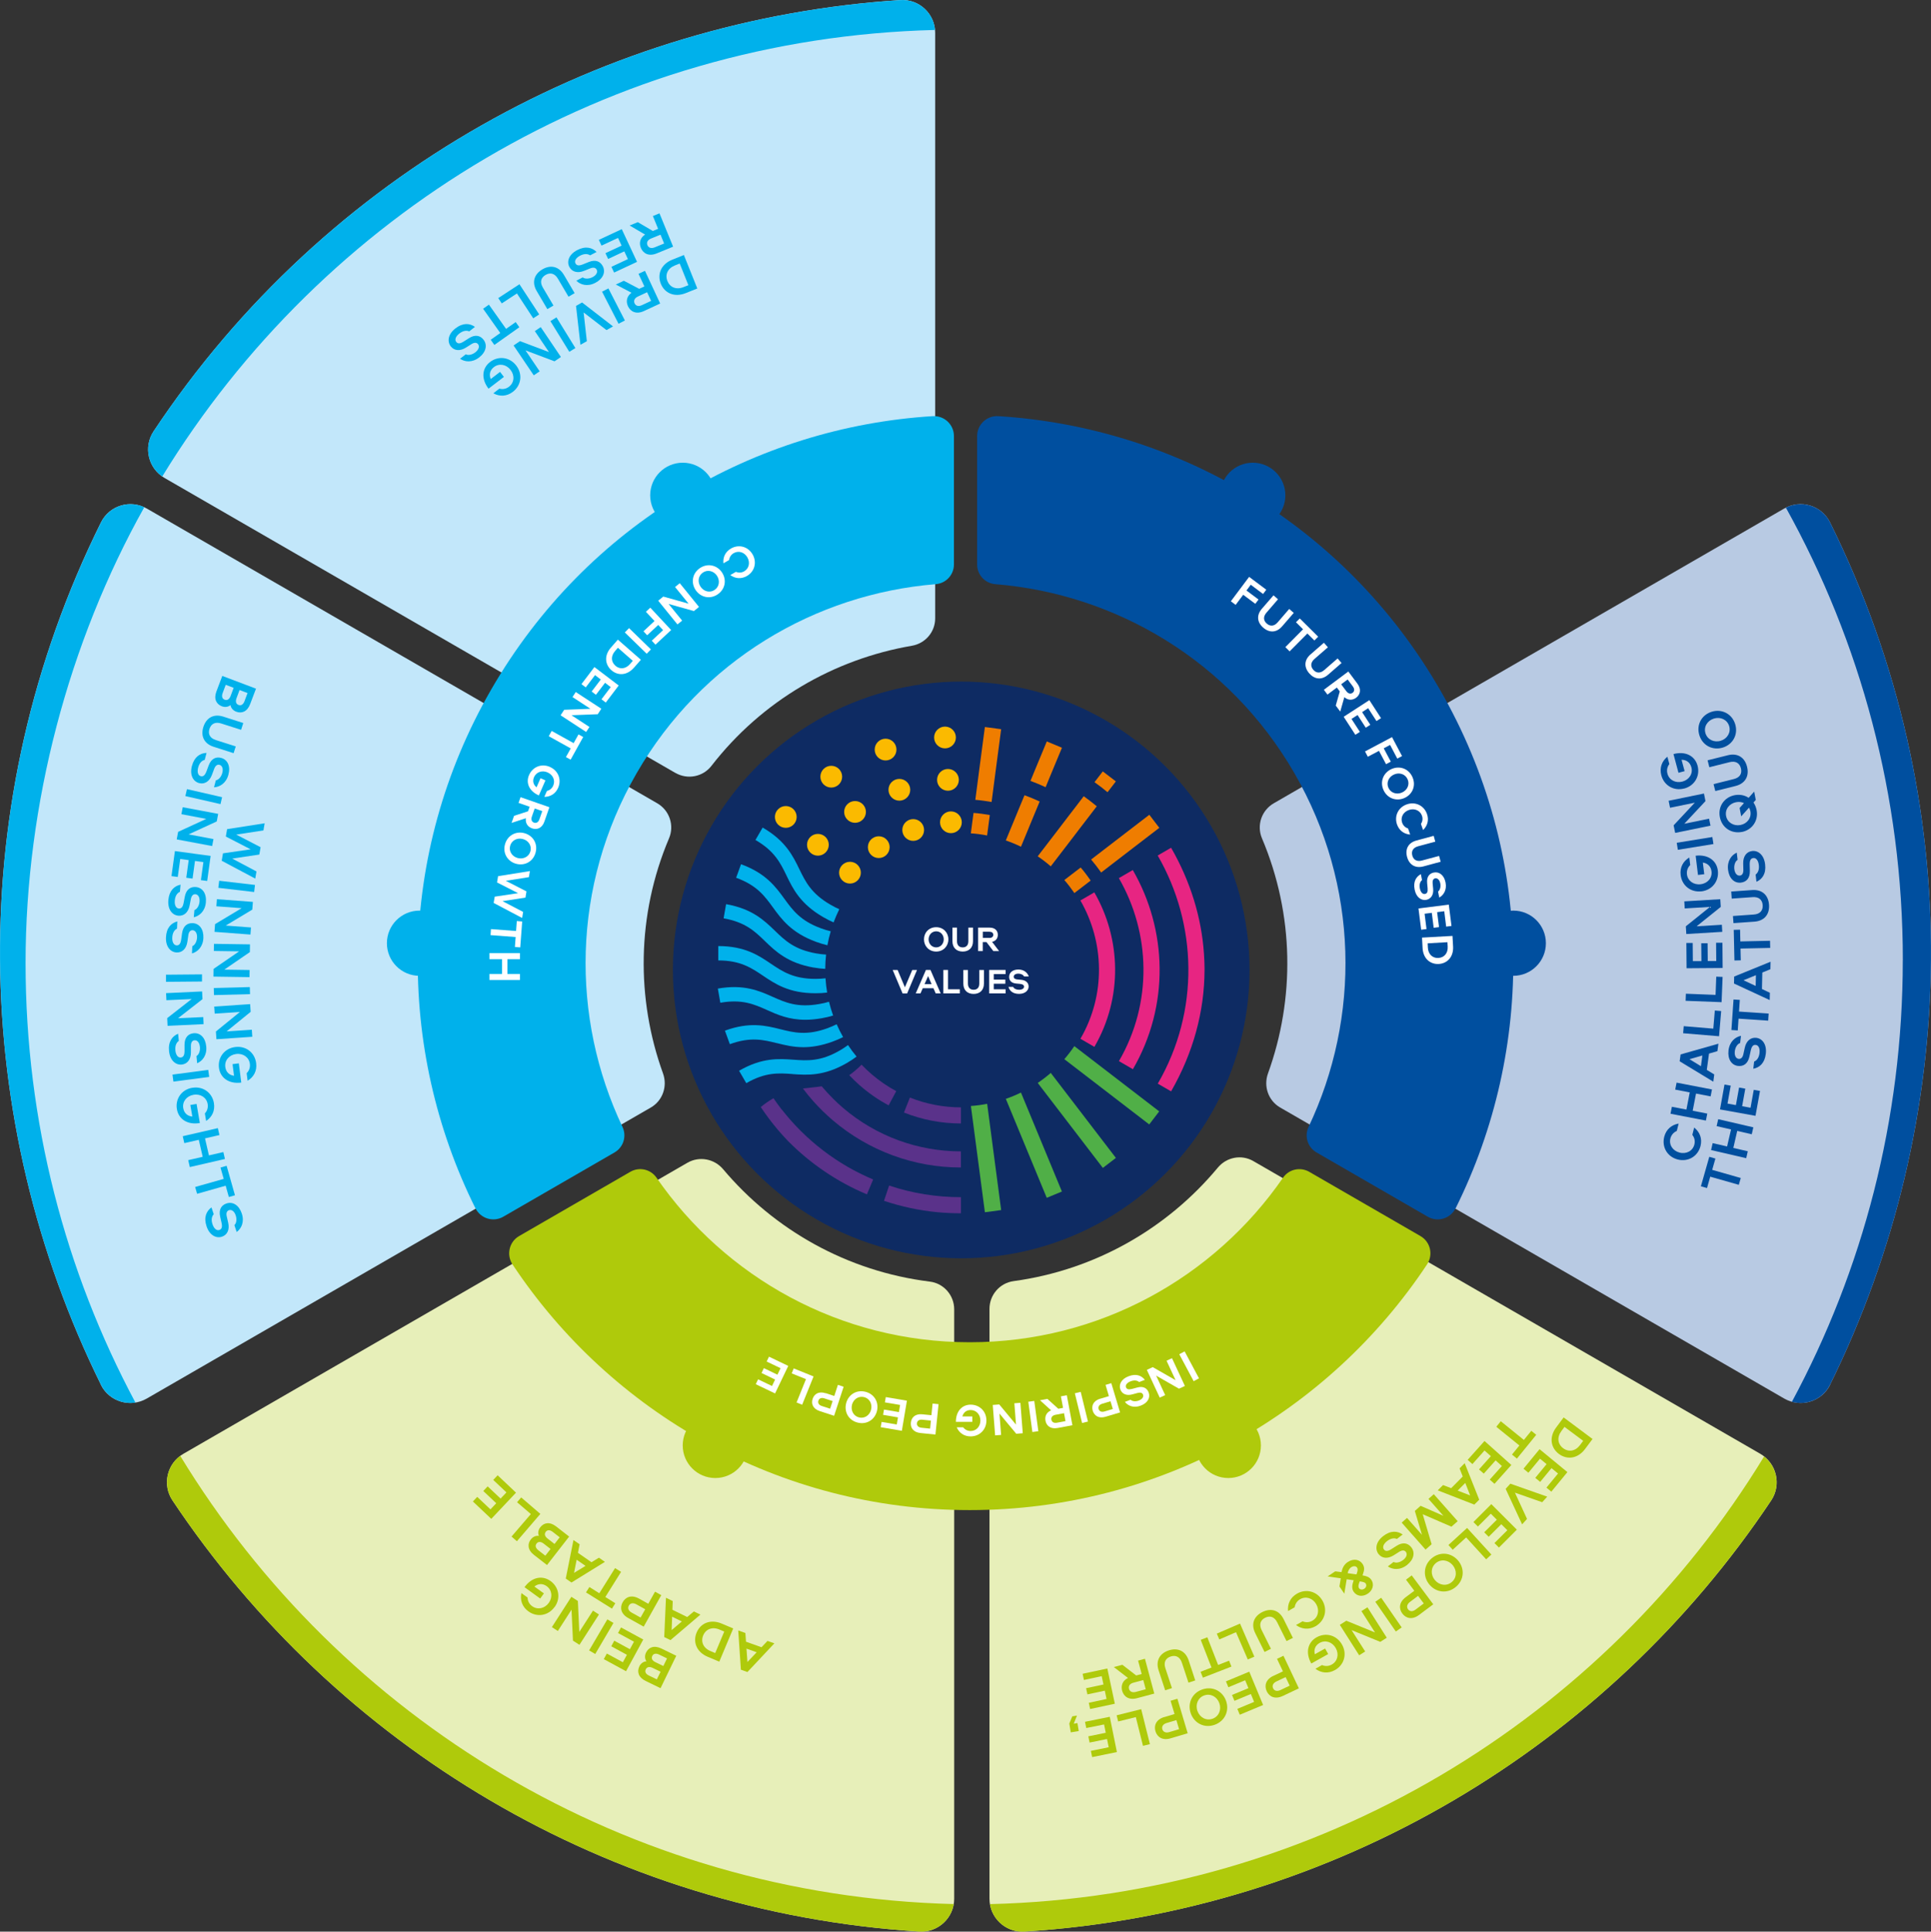 <?xml version="1.0" encoding="UTF-8"?>
<svg id="Layer_2" xmlns="http://www.w3.org/2000/svg" viewBox="0 0 365.54 365.62">
  <rect x="0" y="0" width="365.54" height="365.62" fill="#333333" stroke="none"/>
  <defs>
    <style>
      .cls-1 {
        fill: #fbba00;
      }

      .cls-2 {
        fill: #b8cae3;
      }

      .cls-3 {
        fill: #5a328a;
      }

      .cls-4 {
        fill: #e7efb9;
      }

      .cls-5 {
        fill: #ef7d00;
      }

      .cls-6 {
        fill: #c2e7fa;
      }

      .cls-7 {
        fill: #fff;
      }

      .cls-8 {
        fill: #00b1eb;
      }

      .cls-9 {
        fill: #00b1eb;
      }

      .cls-10 {
        fill: #e72582;
      }

      .cls-11 {
        fill: #afca0b;
      }

      .cls-12 {
        fill: #50af47;
      }

      .cls-13 {
        fill: #0e2b63;
      }

      .cls-14 {
        fill: #004f9f;
      }
    </style>
  </defs>
  <g id="Layer_1-2" data-name="Layer_1">
    <g>
      <g>
        <g>
          <path class="cls-4" d="M187.31,247.73v111.66c0,3.59,3.03,6.44,6.62,6.21,58.98-3.72,110.42-35.24,141.36-81.6,1.99-2.99,1.03-7.04-2.07-8.83l-95.98-55.41c-2.23-1.29-5.05-.74-6.7,1.24-9.53,11.47-23.17,19.38-38.67,21.49-2.62.36-4.56,2.61-4.56,5.25Z"/>
          <path class="cls-4" d="M32.65,284c30.94,46.37,82.38,77.88,141.36,81.6,3.58.23,6.62-2.62,6.62-6.21v-111.56c0-2.66-1.98-4.93-4.62-5.25-15.65-1.94-29.46-9.8-39.12-21.27-1.67-1.98-4.5-2.52-6.75-1.23l-95.42,55.09c-3.11,1.79-4.07,5.85-2.07,8.83Z"/>
          <path class="cls-11" d="M97.02,239.33c18.59,28.02,50.41,46.5,86.56,46.5s67.97-18.48,86.56-46.5c1.21-1.82.65-4.28-1.25-5.37l-21.05-12.16c-1.69-.97-3.84-.5-4.95,1.1-12.99,18.82-34.71,31.16-59.31,31.16s-46.32-12.34-59.31-31.16c-1.11-1.6-3.26-2.08-4.95-1.1l-21.05,12.16c-1.89,1.09-2.45,3.55-1.25,5.37Z"/>
          <path class="cls-11" d="M34.11,275.57c-2.61,1.95-3.32,5.65-1.46,8.43,30.94,46.37,82.38,77.88,141.36,81.6,3.24.2,6.02-2.11,6.53-5.2-62.06-1.57-116.16-35.14-146.42-84.83Z"/>
          <path class="cls-11" d="M333.95,275.68c-30.31,49.68-84.46,83.22-146.55,84.73.51,3.1,3.29,5.4,6.52,5.2,58.98-3.72,110.42-35.24,141.36-81.6,1.82-2.73,1.17-6.35-1.34-8.33Z"/>
          <g>
            <path class="cls-7" d="M223.24,256.33l1.01-.54,2.72,5.1-1.01.54-2.72-5.1Z"/>
            <path class="cls-7" d="M219.54,264.54l-2.44-5.25,1.12-.52,4.32,2.47-1.71-3.68,1.03-.48,2.44,5.25-1.12.52-4.32-2.47,1.71,3.68-1.03.48Z"/>
            <path class="cls-7" d="M216.72,261.18l-1.08.41c-.41-.36-1-.37-1.61-.14-.68.26-1.04.71-.88,1.13.15.39.5.48,1.16.31l.96-.26c1.16-.32,1.87.13,2.17.93.37.99-.19,2.01-1.51,2.5-1.34.51-2.43.01-2.99-.71l1.08-.41c.33.33.99.37,1.56.15.71-.27.94-.73.8-1.11-.13-.36-.51-.46-1.01-.33l-1.03.28c-1.08.29-1.93-.07-2.25-.92-.33-.88.11-1.98,1.57-2.52,1.42-.54,2.44-.12,3.05.68Z"/>
            <path class="cls-7" d="M208.28,264.75l1.64-.49-.64-2.13,1.09-.33,1.66,5.54-2.74.82c-1.32.39-2.15-.21-2.43-1.13-.28-.93.09-1.89,1.41-2.29ZM210.22,265.23l-1.57.47c-.57.17-.81.56-.68,1,.13.44.55.63,1.12.46l1.57-.47-.44-1.46Z"/>
            <path class="cls-7" d="M203.47,263.72l1.11-.27,1.37,5.62-1.11.27-1.37-5.62Z"/>
            <path class="cls-7" d="M198.99,266.96l-2.12-1.92,1.4-.26,2.07,1.87.9-.17-.41-2.18,1.12-.21,1.06,5.68-2.81.52c-1.35.25-2.12-.44-2.29-1.38-.15-.8.16-1.6,1.09-1.97ZM201.42,267.49l-1.61.3c-.58.11-.87.47-.78.93s.48.68,1.06.57l1.61-.3-.28-1.5Z"/>
            <path class="cls-7" d="M194.66,265.32l1.13-.15.77,5.73-1.13.15-.77-5.73Z"/>
            <path class="cls-7" d="M188.38,271.69l-.45-5.76,1.23-.1,3.17,3.82-.31-4.04,1.14-.09.45,5.76-1.23.1-3.18-3.82.31,4.04-1.14.09Z"/>
            <path class="cls-7" d="M186.73,268.88c0,1.72-1.29,3-2.99,3-1.25,0-2.18-.68-2.63-1.72h1.22c.31.42.81.7,1.41.7,1.06,0,1.85-.85,1.85-1.98,0-1.13-.78-1.99-1.84-1.99-.84,0-1.38.49-1.57,1.21h1.88s0,1.02,0,1.02h-3.11c0-2.01,1.18-3.25,2.8-3.25,1.7,0,2.99,1.28,2.98,3.01Z"/>
            <path class="cls-7" d="M174.61,267.7l1.71.17.22-2.21,1.13.12-.59,5.75-2.84-.29c-1.37-.14-1.91-1.02-1.81-1.97.1-.96.8-1.71,2.17-1.57ZM176.22,268.89l-1.63-.17c-.59-.06-.97.21-1.01.67-.05.46.27.79.86.85l1.63.17.15-1.51Z"/>
            <path class="cls-7" d="M169.76,269.62l.23-1.34-2.82-.48.17-1,2.82.48.23-1.35-2.88-.49.17-1,4,.68-.96,5.7-4-.68.17-1,2.88.49Z"/>
            <path class="cls-7" d="M166.01,267.07c-.4,1.62-1.91,2.63-3.64,2.2-1.73-.42-2.6-2.02-2.2-3.64.4-1.61,1.91-2.63,3.64-2.2,1.73.42,2.6,2.03,2.2,3.64ZM161.28,265.91c-.26,1.07.29,2.12,1.34,2.38,1.05.26,2.02-.41,2.28-1.48.26-1.07-.29-2.12-1.34-2.37-1.05-.26-2.02.42-2.29,1.48Z"/>
            <path class="cls-7" d="M156.3,263.69l1.63.54.69-2.11,1.08.36-1.8,5.5-2.72-.89c-1.31-.43-1.65-1.4-1.35-2.31.3-.92,1.15-1.5,2.46-1.07ZM157.61,265.19l-1.56-.51c-.56-.18-.99,0-1.13.44-.14.44.09.83.66,1.01l1.56.51.48-1.45Z"/>
            <path class="cls-7" d="M152.57,261.04l-2.7-1.09.38-.94,3.76,1.52-2.16,5.36-1.06-.43,1.78-4.41Z"/>
            <path class="cls-7" d="M146.14,262.34l.59-1.22-2.57-1.24.44-.92,2.57,1.24.59-1.23-2.63-1.26.44-.92,3.65,1.75-2.5,5.21-3.65-1.75.44-.92,2.63,1.26Z"/>
          </g>
          <circle class="cls-11" cx="232.52" cy="273.59" r="6.17"/>
          <circle class="cls-11" cx="135.41" cy="273.59" r="6.17"/>
          <g>
            <g>
              <path class="cls-11" d="M300.06,274.26c-1.42,1.9-3.46,2.06-4.96.94-1.5-1.12-1.93-3.12-.51-5.02l1.41-1.89,5.47,4.08-1.41,1.89ZM295.91,274.12c1.04.77,2.32.58,3.21-.62l.58-.78-3.54-2.64-.58.78c-.89,1.19-.71,2.48.33,3.26Z"/>
              <path class="cls-11" d="M294.94,278.91l-1.24-1.02-2.14,2.6-.93-.76,2.14-2.6-1.25-1.03-2.19,2.66-.93-.76,3.04-3.7,5.27,4.34-3.04,3.7-.93-.76,2.19-2.66Z"/>
              <path class="cls-11" d="M292.9,283.28l-.96,1.06-5.16-1.81,2.29,4.97-.93,1.03-3.12-6.72.89-.98,6.99,2.46Z"/>
              <path class="cls-11" d="M285.33,289.63l-1.13-1.13-2.39,2.38-.85-.85,2.39-2.38-1.14-1.14-2.44,2.43-.85-.85,3.39-3.39,4.83,4.83-3.39,3.39-.85-.85,2.44-2.43Z"/>
              <path class="cls-11" d="M277.54,291.01l-2.54,2.32-.81-.89,3.53-3.23,4.6,5.03-.99.91-3.79-4.15Z"/>
              <path class="cls-11" d="M276.03,295.39c1.26,1.51,1.16,3.65-.45,4.99-1.61,1.34-3.74,1.05-4.99-.45-1.25-1.5-1.16-3.65.45-4.99,1.61-1.34,3.74-1.04,4.99.46ZM271.62,299.07c.83,1,2.21,1.21,3.19.39s1.02-2.2.19-3.21c-.83-.99-2.21-1.21-3.19-.39s-1.02,2.21-.19,3.21Z"/>
              <path class="cls-11" d="M266.11,302.31l1.62-1.21-1.57-2.1,1.08-.81,4.08,5.47-2.7,2.02c-1.3.97-2.47.64-3.15-.26-.68-.91-.67-2.13.63-3.1ZM268.45,302.06l-1.55,1.16c-.56.42-.67.95-.35,1.39.33.44.86.47,1.42.05l1.55-1.16-1.08-1.44Z"/>
              <path class="cls-11" d="M260.35,303.18l1.11-.76,3.88,5.62-1.11.77-3.88-5.62Z"/>
              <path class="cls-11" d="M257.29,313.31l-3.66-5.76,1.23-.78,5.43,2.22-2.57-4.04,1.14-.72,3.66,5.76-1.23.78-5.43-2.22,2.57,4.04-1.14.72Z"/>
              <path class="cls-11" d="M254.05,311.29c1,1.78.41,3.84-1.34,4.82-1.29.72-2.63.56-3.7-.25l1.25-.7c.56.25,1.24.25,1.85-.1,1.09-.61,1.41-1.94.75-3.11-.65-1.16-1.95-1.59-3.05-.98-.86.48-1.13,1.3-.91,2.15l1.94-1.09.59,1.05-3.2,1.79c-1.16-2.06-.67-4.02,1-4.96,1.75-.98,3.81-.41,4.81,1.37Z"/>
              <path class="cls-11" d="M241.03,317.22l1.83-.87-1.12-2.37,1.22-.58,2.92,6.17-3.05,1.44c-1.47.69-2.55.14-3.03-.88-.49-1.03-.23-2.22,1.23-2.92ZM243.37,317.44l-1.75.83c-.63.3-.85.8-.62,1.29s.75.63,1.39.33l1.75-.83-.77-1.62Z"/>
              <path class="cls-11" d="M237.4,322.12l-.61-1.48-3.11,1.29-.46-1.11,3.11-1.29-.62-1.49-3.18,1.32-.46-1.11,4.42-1.84,2.62,6.31-4.42,1.84-.46-1.11,3.18-1.32Z"/>
              <path class="cls-11" d="M232.09,321.92c.66,1.85-.17,3.83-2.14,4.54s-3.87-.29-4.53-2.14c-.66-1.84.17-3.83,2.14-4.53,1.97-.71,3.88.3,4.53,2.14ZM226.68,323.86c.44,1.23,1.66,1.89,2.86,1.46,1.2-.43,1.72-1.72,1.28-2.95-.44-1.22-1.66-1.89-2.86-1.46-1.2.43-1.72,1.73-1.28,2.95Z"/>
              <path class="cls-11" d="M220.4,325.01l1.94-.58-.75-2.51,1.29-.39,1.95,6.54-3.23.96c-1.56.46-2.54-.25-2.87-1.33-.33-1.09.11-2.23,1.66-2.7ZM222.69,325.58l-1.85.55c-.67.2-.96.66-.81,1.18.16.52.65.74,1.32.54l1.85-.55-.51-1.72Z"/>
              <path class="cls-11" d="M215.01,325.01l-3.34.83-.29-1.17,4.65-1.16,1.65,6.62-1.31.32-1.36-5.45Z"/>
              <path class="cls-11" d="M209.88,330.73l-.32-1.57-3.3.67-.24-1.18,3.3-.67-.32-1.58-3.37.68-.24-1.18,4.69-.95,1.35,6.68-4.69.95-.24-1.18,3.37-.68Z"/>
              <path class="cls-11" d="M203.87,324.73l-.61,1.53.7-.12.25,1.51-1.51.25-.28-1.66.56-1.37.88-.15Z"/>
            </g>
            <g>
              <path class="cls-11" d="M287.15,276.08l-.93-.76,1.4-1.72-4.37-3.54.85-1.05,4.37,3.54,1.41-1.73.93.76-3.65,4.5Z"/>
              <path class="cls-11" d="M284.31,277.49l-1.19-1.07-2.24,2.51-.9-.8,2.24-2.51-1.2-1.07-2.29,2.57-.9-.8,3.19-3.57,5.08,4.54-3.19,3.57-.9-.8,2.29-2.56Z"/>
              <path class="cls-11" d="M272.16,282.1l1.01-1.01,1.54.59,2.19-2.21-.6-1.54.97-.98,2.75,6.91-.93.93-6.93-2.7ZM277.38,280.69l-1.44,1.45,2.36.91-.92-2.36Z"/>
              <path class="cls-11" d="M269.32,286.6l1.69,5.69-1.15,1.02-4.52-5.11,1.01-.89,2.83,3.2-1.35-4.52,1.09-.97,4.32,1.89-2.83-3.2,1.01-.89,4.52,5.11-1.18,1.04-5.44-2.36Z"/>
              <path class="cls-11" d="M265.52,290.45l-1.08.84c-.59-.26-1.26-.06-1.87.41-.68.53-.92,1.16-.59,1.58.3.39.73.37,1.41-.06l.99-.63c1.2-.77,2.16-.51,2.78.28.77.99.49,2.33-.82,3.36-1.34,1.04-2.74.87-3.62.26l1.08-.84c.49.26,1.24.07,1.82-.38.71-.55.8-1.16.51-1.53-.28-.36-.73-.34-1.25-.02l-1.06.67c-1.12.7-2.2.6-2.86-.24-.68-.88-.57-2.27.88-3.4,1.42-1.11,2.71-.99,3.68-.31Z"/>
              <path class="cls-11" d="M251.3,298.4l1.46-.98,1.19.15c.16-.78.48-1.44,1.17-1.9,1.18-.79,2.28-.43,2.8.33.44.65.35,1.22.09,1.94l-.08.24.13.03c.51.09,1.15.26,1.52.8.66.98.19,2.07-.63,2.62-.98.66-2.09.55-2.71-.36-.39-.58-.28-1.31-.06-1.93l.08-.23-1.33-.19-.45,2.73-.92-1.36.25-1.55-2.51-.36ZM255.11,297.77l1.67.23.09-.26c.12-.37.23-.73.02-1.03-.19-.29-.65-.37-1.11-.06-.4.27-.57.69-.67,1.12ZM258.55,299.74c-.16-.24-.55-.32-.83-.37l-.32-.05-.14.39c-.14.39-.13.69,0,.9.2.3.66.34,1.01.1.29-.19.51-.6.26-.97Z"/>
              <path class="cls-11" d="M245.33,307.59l1.25-.71c.56.24,1.25.24,1.85-.11,1.09-.62,1.4-1.95.74-3.12-.66-1.16-1.96-1.58-3.05-.96-.61.35-.96.93-1.04,1.54l-1.25.71c-.13-1.33.41-2.56,1.7-3.3,1.74-.99,3.81-.43,4.82,1.34s.43,3.83-1.31,4.83c-1.29.73-2.63.56-3.7-.22Z"/>
              <path class="cls-11" d="M244.75,310.02l-1.21.6-1.76-3.54c-.52-1.05-1.36-1.33-2.28-.88-.91.45-1.19,1.29-.67,2.34l1.76,3.54-1.21.6-1.76-3.55c-.85-1.71-.26-3.21,1.35-4.01,1.62-.8,3.17-.37,4.02,1.35l1.76,3.55Z"/>
              <path class="cls-11" d="M233.98,308.94l-3.16,1.37-.48-1.1,4.4-1.9,2.71,6.26-1.24.54-2.23-5.16Z"/>
              <path class="cls-11" d="M227.71,317.55l-.44-1.12,2.07-.8-2.04-5.24,1.25-.49,2.04,5.24,2.08-.81.44,1.12-5.4,2.1Z"/>
              <path class="cls-11" d="M226.26,318.07l-1.28.42-1.24-3.76c-.37-1.11-1.16-1.51-2.13-1.19-.97.32-1.37,1.11-1,2.22l1.24,3.76-1.28.42-1.24-3.77c-.6-1.82.2-3.21,1.9-3.78,1.72-.57,3.19.08,3.79,1.9l1.24,3.77Z"/>
              <path class="cls-11" d="M213.52,317.6l-2.67-2.06,1.62-.43,2.61,2.02,1.04-.28-.68-2.53,1.3-.35,1.77,6.59-3.26.87c-1.57.42-2.53-.32-2.83-1.41-.25-.93.05-1.9,1.1-2.41ZM216.43,318l-1.87.5c-.68.18-.98.63-.84,1.16.14.53.63.76,1.3.58l1.87-.5-.47-1.74Z"/>
              <path class="cls-11" d="M209.47,321.58l-.33-1.57-3.29.7-.25-1.17,3.29-.7-.34-1.58-3.36.72-.25-1.17,4.68-1,1.42,6.67-4.68,1-.25-1.18,3.36-.72Z"/>
            </g>
          </g>
          <g>
            <g>
              <path class="cls-11" d="M121.02,315.42c.27-.55.75-.93,1.35-.97-.34-.5-.34-1.1-.07-1.66.47-.97,1.5-1.44,2.9-.76l2.82,1.37-2.98,6.14-2.82-1.37c-1.4-.68-1.66-1.78-1.19-2.75ZM125.04,316.42l-1.49-.72c-.57-.28-1.07-.21-1.3.26-.24.49.01.91.6,1.19l1.49.72.71-1.45ZM126.27,313.9l-1.49-.72c-.57-.28-1.07-.22-1.3.25-.24.49.01.91.6,1.19l1.49.72.7-1.44Z"/>
              <path class="cls-11" d="M117.91,314.63l.76-1.41-2.96-1.61.57-1.06,2.96,1.61.77-1.42-3.02-1.64.57-1.06,4.21,2.29-3.26,6-4.21-2.29.57-1.06,3.02,1.64Z"/>
              <path class="cls-11" d="M114.97,306.51l1.16.68-3.45,5.88-1.16-.68,3.45-5.88Z"/>
              <path class="cls-11" d="M104.47,307.98l3.69-5.74,1.23.79.27,5.86,2.59-4.03,1.13.73-3.69,5.74-1.23-.79-.27-5.86-2.59,4.03-1.13-.73Z"/>
              <path class="cls-11" d="M104.96,304.19c-1.19,1.65-3.31,1.98-4.93.81-1.2-.87-1.61-2.15-1.33-3.46l1.17.84c.01.62.29,1.23.87,1.64,1.02.73,2.35.46,3.14-.62.78-1.08.62-2.44-.39-3.17-.8-.58-1.65-.48-2.33.07l1.8,1.3-.7.97-2.97-2.15c1.38-1.92,3.37-2.29,4.92-1.17,1.62,1.17,1.97,3.29.78,4.93Z"/>
            </g>
            <g>
              <path class="cls-11" d="M139.75,308.61l1.35.48.12,1.65,2.93,1.05,1.14-1.2,1.3.46-5.1,5.43-1.24-.44-.5-7.43ZM143.24,312.74l-1.93-.69.18,2.53,1.75-1.84Z"/>
              <path class="cls-11" d="M133.98,313.6c-2.19-.92-2.83-2.86-2.11-4.59s2.56-2.62,4.75-1.7l2.18.92-2.64,6.29-2.18-.92ZM133.12,309.54c-.5,1.19,0,2.4,1.37,2.97l.9.38,1.71-4.07-.9-.38c-1.37-.58-2.58-.09-3.08,1.1Z"/>
              <path class="cls-11" d="M126.07,302.42l1.28.63-.06,1.65,2.8,1.37,1.26-1.06,1.24.6-5.67,4.83-1.18-.58.33-7.44ZM129.08,306.91l-1.84-.9-.1,2.53,1.94-1.64Z"/>
              <path class="cls-11" d="M120.95,302.57l1.77.99,1.28-2.29,1.18.66-3.33,5.96-2.94-1.64c-1.42-.79-1.59-2-1.04-2.98.56-1,1.67-1.48,3.09-.69ZM122.14,304.6l-1.69-.94c-.61-.34-1.14-.23-1.41.25-.27.48-.08.98.53,1.32l1.69.94.88-1.57Z"/>
              <path class="cls-11" d="M110.93,301.41l.64-1.02,1.88,1.18,2.98-4.76,1.14.71-2.98,4.76,1.89,1.18-.64,1.02-4.91-3.07Z"/>
              <path class="cls-11" d="M108.55,291.49l1.17.81-.31,1.62,2.56,1.78,1.41-.86,1.13.79-6.33,3.91-1.08-.75,1.46-7.3ZM110.84,296.39l-1.68-1.17-.49,2.49,2.17-1.32Z"/>
              <path class="cls-11" d="M100.49,291.38c.38-.49.92-.75,1.52-.67-.23-.56-.11-1.15.27-1.64.66-.85,1.77-1.1,2.99-.15l2.47,1.92-4.19,5.39-2.47-1.92c-1.22-.95-1.26-2.08-.59-2.94ZM104.22,293.19l-1.31-1.02c-.5-.39-1.01-.43-1.33-.02-.33.43-.17.89.34,1.29l1.31,1.02.99-1.27ZM105.95,290.98l-1.31-1.02c-.5-.39-1-.44-1.32-.03-.33.43-.17.89.34,1.29l1.31,1.02.98-1.26Z"/>
              <path class="cls-11" d="M100.49,286.58l-2.61-2.24.78-.91,3.63,3.12-4.44,5.17-1.02-.88,3.66-4.26Z"/>
              <path class="cls-11" d="M92.84,285.7l1.1-1.17-2.45-2.31.82-.88,2.45,2.31,1.11-1.17-2.5-2.36.83-.88,3.48,3.29-4.68,4.96-3.48-3.29.82-.87,2.5,2.36Z"/>
            </g>
          </g>
        </g>
        <g>
          <path class="cls-6" d="M127.85,146.3L31.15,90.47c-3.11-1.8-4.06-5.85-2.07-8.84C61.79,32.41,114.8,3.62,170.42.01c3.58-.23,6.61,2.62,6.61,6.21v110.83c0,2.58-1.88,4.75-4.42,5.18-14.69,2.52-28.37,10.38-37.94,22.74-1.62,2.09-4.54,2.64-6.82,1.32Z"/>
          <path class="cls-6" d="M19.11,262.1c-24.68-49.98-26.26-110.28,0-163.22,1.6-3.22,5.58-4.42,8.69-2.62l96.61,55.78c2.31,1.33,3.28,4.17,2.24,6.63-6.15,14.52-6.24,30.41-1.14,44.51.88,2.44-.07,5.16-2.31,6.45l-95.42,55.09c-3.11,1.79-7.1.6-8.69-2.62Z"/>
          <path class="cls-8" d="M89.99,228.69c-14.97-30.11-15.06-66.91,3.01-98.21,18.07-31.3,49.99-49.63,83.55-51.71,2.18-.14,4.03,1.58,4.03,3.76v24.31c0,1.95-1.49,3.57-3.43,3.73-22.8,1.84-44.34,14.48-56.64,35.79-12.3,21.31-12.48,46.28-2.67,66.95.83,1.76.17,3.86-1.52,4.83l-21.05,12.16c-1.89,1.09-4.3.35-5.27-1.61Z"/>
          <path class="cls-8" d="M19.11,262.1c1.24,2.51,3.93,3.78,6.53,3.38-13.27-24.8-20.8-53.12-20.8-83.21s8.17-60.75,22.47-86.26c-3.02-1.41-6.68-.17-8.19,2.88-26.27,52.94-24.69,113.25,0,163.22Z"/>
          <path class="cls-8" d="M30.71,90.19C61.02,40.65,115.05,7.21,177.01,5.67c-.3-3.32-3.19-5.87-6.58-5.65C114.8,3.62,61.79,32.41,29.07,81.63c-1.89,2.84-1.12,6.64,1.64,8.55Z"/>
          <g>
            <path class="cls-7" d="M138.24,108.85l1.06-.61c.48.2,1.06.2,1.57-.1.92-.53,1.18-1.66.61-2.64-.56-.98-1.67-1.33-2.59-.8-.51.29-.81.79-.88,1.31l-1.06.61c-.12-1.13.34-2.17,1.43-2.8,1.47-.85,3.23-.38,4.09,1.12.86,1.5.38,3.25-1.09,4.09-1.09.62-2.22.48-3.13-.18Z"/>
            <path class="cls-7" d="M136.65,108.32c.94,1.37.68,3.17-.78,4.17-1.46,1-3.23.59-4.17-.78-.93-1.36-.68-3.17.78-4.17,1.47-1,3.24-.58,4.17.78ZM132.63,111.07c.62.91,1.77,1.2,2.66.58.89-.61,1.04-1.78.42-2.69-.62-.91-1.77-1.19-2.66-.58s-1.04,1.78-.42,2.69Z"/>
            <path class="cls-7" d="M128.24,118.19l-3.64-4.49.96-.78,4.79,1.34-2.56-3.15.89-.72,3.64,4.49-.96.78-4.79-1.34,2.56,3.15-.89.72Z"/>
            <path class="cls-7" d="M125.53,119.28l-.93-.99-2.09,1.95-.7-.75,2.09-1.95-1.63-1.74.83-.78,3.95,4.23-2.97,2.77-.7-.75,2.13-1.99Z"/>
            <path class="cls-7" d="M118.28,119.71l.8-.82,4.14,4.03-.8.82-4.14-4.03Z"/>
            <path class="cls-7" d="M119.99,126.39c-1.33,1.52-3.06,1.52-4.25.47-1.19-1.04-1.43-2.76-.1-4.28l1.32-1.51,4.36,3.81-1.32,1.51ZM116.49,126.01c.83.72,1.93.64,2.76-.31l.54-.62-2.82-2.47-.54.62c-.83.95-.76,2.05.06,2.77Z"/>
            <path class="cls-7" d="M115.62,130.06l-1.08-.82-1.73,2.27-.81-.62,1.73-2.27-1.09-.83-1.76,2.32-.81-.62,2.45-3.23,4.6,3.49-2.45,3.23-.81-.62,1.76-2.32Z"/>
            <path class="cls-7" d="M110.96,138.55l-4.84-3.16.68-1.04,4.97-.19-3.4-2.22.62-.95,4.84,3.16-.68,1.04-4.97.19,3.4,2.22-.62.95Z"/>
            <path class="cls-7" d="M108.02,143.79l-.89-.49.91-1.64-4.16-2.31.55-1,4.16,2.31.92-1.65.89.49-2.38,4.29Z"/>
            <path class="cls-7" d="M104.1,145.17c1.58.69,2.24,2.38,1.56,3.94-.5,1.15-1.49,1.72-2.62,1.72l.49-1.12c.51-.12.96-.46,1.2-1.02.42-.97-.04-2.03-1.08-2.49-1.04-.45-2.13-.07-2.56.9-.33.77-.1,1.46.48,1.92l.75-1.72.93.41-1.24,2.85c-1.84-.8-2.51-2.38-1.86-3.86.68-1.56,2.37-2.23,3.95-1.54Z"/>
            <path class="cls-7" d="M99.56,154.87l-2.72.89.47-1.34,2.65-.86.3-.86-2.1-.73.38-1.08,5.46,1.9-.94,2.7c-.45,1.3-1.43,1.62-2.34,1.3-.77-.27-1.31-.93-1.17-1.92ZM101.22,153.03l-.54,1.54c-.19.56-.02.99.41,1.14.44.15.83-.08,1.02-.64l.54-1.54-1.44-.5Z"/>
            <path class="cls-7" d="M99.26,157.7c1.61.43,2.59,1.96,2.13,3.67-.46,1.72-2.07,2.56-3.67,2.13-1.6-.42-2.59-1.96-2.13-3.67s2.08-2.56,3.67-2.13ZM98.01,162.41c1.07.28,2.12-.25,2.4-1.29.28-1.04-.37-2.03-1.44-2.31-1.06-.28-2.12.25-2.4,1.29s.38,2.03,1.44,2.31Z"/>
            <path class="cls-7" d="M100.11,166.03l-4.36.69,3.91,2-.19,1.18-4.34.67,3.9,2.04-.19,1.14-5.39-2.84.2-1.19,4.43-.66-3.99-2.03.2-1.19,6.02-.96-.19,1.14Z"/>
            <path class="cls-7" d="M98.49,179.32l-1.02-.08.14-1.88-4.75-.36.08-1.14,4.75.36.14-1.88,1.02.08-.37,4.9Z"/>
            <path class="cls-7" d="M92.65,184.35h2.38s0-2.8,0-2.8h-2.38s0-1.15,0-1.15h5.78s0,1.15,0,1.15h-2.38s0,2.8,0,2.8h2.38s0,1.14,0,1.14h-5.78s0-1.15,0-1.15Z"/>
          </g>
          <circle class="cls-8" cx="79.41" cy="178.53" r="6.17"/>
          <circle class="cls-8" cx="129.25" cy="93.75" r="6.17"/>
          <g>
            <g>
              <path class="cls-8" d="M44.72,134.71c-.58-.22-.99-.66-1.09-1.25-.46.38-1.07.44-1.64.22-1.01-.38-1.57-1.36-1.02-2.81l1.11-2.93,6.38,2.41-1.11,2.93c-.55,1.45-1.62,1.81-2.63,1.43ZM42.73,129.62l-.58,1.55c-.22.6-.12,1.08.37,1.27.51.19.9-.1,1.13-.7l.58-1.55-1.5-.57ZM45.35,130.61l-.58,1.55c-.22.6-.11,1.09.38,1.27.51.19.9-.1,1.13-.7l.58-1.55-1.51-.57Z"/>
              <path class="cls-8" d="M46.05,136.86l-.41,1.28-3.77-1.2c-1.12-.36-1.9.05-2.22,1.03-.31.97.1,1.76,1.21,2.11l3.77,1.2-.41,1.28-3.78-1.21c-1.82-.58-2.49-2.05-1.94-3.76.55-1.72,1.94-2.53,3.76-1.95l3.78,1.21Z"/>
              <path class="cls-8" d="M39.1,142.51l-.35,1.32c-.63.15-1.04.71-1.24,1.46-.22.83-.03,1.48.48,1.62.48.13.8-.15,1.09-.9l.41-1.1c.49-1.34,1.41-1.71,2.38-1.45,1.21.32,1.8,1.56,1.37,3.17-.44,1.64-1.66,2.35-2.73,2.39l.35-1.32c.54-.09,1.04-.69,1.22-1.4.23-.86-.06-1.41-.52-1.53-.44-.12-.79.17-1.01.74l-.44,1.18c-.47,1.24-1.4,1.81-2.43,1.53-1.07-.29-1.82-1.46-1.35-3.24.46-1.74,1.56-2.42,2.75-2.47Z"/>
              <path class="cls-8" d="M35.09,150.68l.3-1.31,6.65,1.52-.3,1.31-6.65-1.52Z"/>
              <path class="cls-8" d="M40.16,160.14l-6.71-1.26.27-1.43,5.33-2.45-4.71-.89.25-1.32,6.71,1.26-.27,1.43-5.33,2.45,4.71.89-.25,1.32Z"/>
              <path class="cls-8" d="M38.5,163.18l-1.59-.22-.46,3.34-1.19-.16.46-3.34-1.6-.22-.47,3.41-1.19-.16.65-4.74,6.76.92-.65,4.74-1.19-.16.47-3.41Z"/>
              <path class="cls-8" d="M34.18,167.44l-.12,1.36c-.59.26-.91.88-.97,1.65-.08.86.22,1.46.75,1.51.49.04.77-.28.92-1.07l.22-1.16c.26-1.4,1.1-1.92,2.11-1.83,1.25.11,2.04,1.24,1.88,2.9-.15,1.69-1.24,2.59-2.29,2.82l.12-1.36c.52-.18.9-.86.97-1.58.08-.89-.3-1.38-.77-1.42-.45-.04-.75.3-.87.9l-.24,1.24c-.25,1.3-1.07,2.02-2.14,1.92-1.11-.1-2.04-1.13-1.88-2.97.16-1.79,1.13-2.65,2.3-2.9Z"/>
              <path class="cls-8" d="M33.57,174.4l-.06,1.37c-.58.28-.86.92-.9,1.69-.04.86.29,1.45.82,1.48.49.02.76-.32.87-1.11l.16-1.17c.2-1.41,1.01-1.97,2.02-1.93,1.25.06,2.09,1.14,2.02,2.81-.08,1.7-1.12,2.65-2.16,2.92l.06-1.37c.51-.2.86-.9.9-1.63.04-.89-.36-1.36-.83-1.39-.45-.02-.74.34-.82.94l-.18,1.25c-.19,1.31-.98,2.07-2.04,2.02-1.11-.05-2.1-1.04-2.01-2.88.08-1.8,1-2.7,2.16-3Z"/>
              <path class="cls-8" d="M31.42,185.84v-1.35s6.82-.06,6.82-.06v1.35s-6.82.06-6.82.06Z"/>
              <path class="cls-8" d="M38.54,193.85l-6.82.32-.07-1.46,4.63-3.61-4.78.22-.06-1.34,6.82-.32.07,1.46-4.63,3.61,4.78-.22.06,1.35Z"/>
              <path class="cls-8" d="M33.72,195.66l.13,1.36c-.53.36-.72,1.03-.65,1.8.08.86.49,1.4,1.02,1.34.49-.05.7-.42.71-1.22v-1.18c0-1.42.72-2.09,1.72-2.19,1.25-.12,2.23.83,2.39,2.49.17,1.69-.73,2.78-1.72,3.19l-.13-1.36c.48-.27.73-1.01.65-1.74-.09-.89-.55-1.3-1.02-1.25-.45.04-.68.44-.68,1.05v1.26c0,1.32-.67,2.18-1.74,2.29-1.1.11-2.22-.73-2.4-2.56-.18-1.79.61-2.82,1.71-3.27Z"/>
              <path class="cls-8" d="M32.83,204.73l-.18-1.33,6.77-.9.18,1.33-6.77.9Z"/>
              <path class="cls-8" d="M36.4,205.9c2-.35,3.75.9,4.09,2.87.25,1.46-.35,2.67-1.47,3.4l-.24-1.42c.42-.45.65-1.08.53-1.78-.21-1.24-1.36-1.98-2.68-1.75-1.32.23-2.15,1.31-1.94,2.54.17.97.84,1.5,1.72,1.58l-.38-2.19,1.18-.2.62,3.61c-2.33.4-4.01-.72-4.34-2.6-.34-1.97.89-3.73,2.9-4.07Z"/>
              <path class="cls-8" d="M35.63,219.59l2.74-.63-.74-3.22-2.74.63-.3-1.31,6.65-1.53.3,1.31-2.73.63.74,3.22,2.73-.63.3,1.31-6.65,1.53-.3-1.31Z"/>
              <path class="cls-8" d="M44.48,226.24l-1.16.33-.6-2.14-5.41,1.53-.37-1.29,5.41-1.53-.61-2.15,1.16-.33,1.58,5.58Z"/>
              <path class="cls-8" d="M40.03,228.53l.43,1.3c-.44.47-.48,1.17-.23,1.9.27.82.79,1.25,1.29,1.08.47-.16.59-.57.42-1.35l-.26-1.15c-.32-1.39.24-2.2,1.2-2.52,1.19-.4,2.36.32,2.89,1.9.54,1.61-.09,2.87-.97,3.5l-.43-1.3c.41-.37.48-1.15.25-1.84-.28-.85-.83-1.14-1.27-.99-.43.14-.57.58-.43,1.17l.28,1.23c.29,1.29-.17,2.28-1.19,2.62-1.05.35-2.33-.22-2.91-1.97-.57-1.71-.03-2.88.94-3.58Z"/>
            </g>
            <g>
              <path class="cls-8" d="M49.87,157.18l-5.15.79,4.61,2.39-.24,1.39-5.13.76,4.59,2.44-.23,1.35-6.35-3.38.24-1.4,5.24-.76-4.7-2.42.24-1.4,7.11-1.11-.23,1.35Z"/>
              <path class="cls-8" d="M41.33,168.05l.16-1.34,6.78.79-.16,1.34-6.78-.79Z"/>
              <path class="cls-8" d="M47.41,176.89l-6.81-.51.11-1.46,5.03-3.02-4.78-.36.1-1.34,6.81.51-.11,1.46-5.03,3.02,4.78.36-.1,1.34Z"/>
              <path class="cls-8" d="M47.23,184.95l-6.82-.1.02-1.46,4.84-3.32-4.79-.07.02-1.35,6.82.1-.02,1.46-4.84,3.32,4.79.07-.02,1.35Z"/>
              <path class="cls-8" d="M40.5,188.35l-.03-1.34,6.82-.18.04,1.34-6.82.18Z"/>
              <path class="cls-8" d="M47.77,196.24l-6.8.46-.1-1.46,4.55-3.7-4.78.32-.09-1.34,6.8-.46.1,1.46-4.55,3.7,4.77-.32.09,1.34Z"/>
              <path class="cls-8" d="M44.53,198.18c2.02-.26,3.71,1.06,3.96,3.05.19,1.47-.47,2.65-1.62,3.33l-.18-1.43c.44-.43.7-1.05.61-1.76-.16-1.24-1.27-2.04-2.6-1.87-1.33.17-2.21,1.21-2.05,2.46.12.98.77,1.54,1.65,1.66l-.28-2.2,1.19-.15.46,3.64c-2.35.3-3.98-.9-4.22-2.79-.25-1.99,1.06-3.69,3.08-3.94Z"/>
            </g>
          </g>
          <g>
            <g>
              <path class="cls-8" d="M122.1,44.39l-2.91-1.71,1.55-.63,2.84,1.67,1-.41-.99-2.42,1.25-.51,2.58,6.31-3.12,1.28c-1.5.61-2.55,0-2.98-1.04-.37-.89-.19-1.89.79-2.53ZM125.03,44.42l-1.79.73c-.65.26-.89.75-.68,1.26.21.5.72.67,1.37.41l1.79-.73-.68-1.66Z"/>
              <path class="cls-8" d="M118.86,49.03l-.68-1.45-3.06,1.43-.51-1.09,3.06-1.43-.68-1.46-3.12,1.46-.51-1.09,4.34-2.03,2.89,6.19-4.34,2.03-.51-1.09,3.12-1.46Z"/>
              <path class="cls-8" d="M112.92,47.7l-1.21.63c-.53-.36-1.23-.29-1.91.07-.76.4-1.11.98-.86,1.45.23.44.65.49,1.4.19l1.09-.44c1.32-.54,2.21-.11,2.68.78.58,1.11.06,2.38-1.41,3.15-1.5.79-2.85.36-3.6-.4l1.21-.63c.43.34,1.21.29,1.86-.04.79-.41,1-1,.78-1.42-.21-.4-.66-.47-1.23-.24l-1.17.47c-1.23.49-2.27.19-2.77-.75-.51-.98-.15-2.33,1.48-3.18,1.59-.83,2.84-.49,3.68.36Z"/>
              <path class="cls-8" d="M108.78,55.48l-1.16.68-2.01-3.41c-.59-1.01-1.45-1.23-2.34-.71-.88.52-1.1,1.37-.51,2.38l2.01,3.41-1.16.68-2.01-3.42c-.97-1.65-.49-3.18,1.06-4.1,1.56-.92,3.13-.59,4.1,1.06l2.01,3.42Z"/>
              <path class="cls-8" d="M97.86,55.54l-2.88,1.89-.66-1.01,4.01-2.62,3.74,5.71-1.13.74-3.08-4.7Z"/>
              <path class="cls-8" d="M93.58,65.29l-.69-.98,1.81-1.28-3.25-4.59,1.1-.78,3.25,4.59,1.82-1.29.69.98-4.73,3.35Z"/>
              <path class="cls-8" d="M89.9,61.88l-1.08.84c-.59-.26-1.26-.06-1.87.41-.68.53-.92,1.16-.59,1.58.3.39.73.37,1.41-.06l.99-.63c1.2-.77,2.16-.51,2.77.28.77.99.49,2.33-.82,3.35-1.34,1.04-2.74.87-3.62.25l1.08-.84c.49.26,1.24.07,1.82-.38.7-.55.8-1.16.51-1.53-.28-.36-.73-.34-1.25-.02l-1.06.67c-1.12.7-2.2.6-2.86-.24-.68-.87-.57-2.27.88-3.4,1.42-1.1,2.71-.99,3.68-.3Z"/>
            </g>
            <g>
              <path class="cls-8" d="M129.81,55.48c-2.2.88-4.03-.05-4.72-1.78s-.02-3.67,2.18-4.55l2.19-.88,2.54,6.33-2.19.88ZM126.34,53.19c.48,1.2,1.68,1.71,3.06,1.15l.91-.36-1.64-4.1-.91.36c-1.38.55-1.9,1.75-1.42,2.95Z"/>
              <path class="cls-8" d="M119.56,55.42l-2.99-1.57,1.52-.71,2.91,1.53.98-.46-1.11-2.38,1.22-.57,2.88,6.19-3.06,1.42c-1.47.69-2.55.12-3.03-.9-.41-.88-.28-1.87.67-2.57ZM122.5,55.31l-1.75.82c-.63.29-.85.79-.62,1.29.23.49.75.64,1.38.34l1.75-.81-.76-1.63Z"/>
              <path class="cls-8" d="M113.97,55.21l1.2-.62,3.12,6.07-1.2.62-3.12-6.07Z"/>
              <path class="cls-8" d="M116.05,61.78l-1.24.7-4.33-3.34.61,5.44-1.21.68-.84-7.36,1.15-.65,5.86,4.53Z"/>
              <path class="cls-8" d="M104.19,60.78l1.15-.71,3.58,5.81-1.15.71-3.58-5.81Z"/>
              <path class="cls-8" d="M101.04,71.04l-3.82-5.65,1.21-.82,5.49,2.07-2.68-3.97,1.12-.75,3.82,5.65-1.21.82-5.49-2.07,2.68,3.97-1.12.75Z"/>
              <path class="cls-8" d="M97.73,69.2c1.24,1.62.95,3.74-.64,4.96-1.17.9-2.53.93-3.7.28l1.14-.88c.59.17,1.26.07,1.82-.36,1-.76,1.12-2.12.3-3.18-.81-1.06-2.16-1.3-3.15-.54-.78.6-.94,1.44-.6,2.26l1.76-1.35.73.95-2.91,2.23c-1.44-1.88-1.23-3.89.29-5.05,1.59-1.22,3.72-.94,4.95.67Z"/>
            </g>
          </g>
        </g>
        <g>
          <path class="cls-2" d="M346.43,262.1c24.68-49.98,26.26-110.28,0-163.22-1.6-3.22-5.58-4.42-8.69-2.62l-96.61,55.78c-2.31,1.33-3.28,4.17-2.24,6.63,6.15,14.52,6.24,30.41,1.14,44.51-.88,2.44.07,5.16,2.31,6.45l95.42,55.09c3.11,1.79,7.1.6,8.69-2.62Z"/>
          <path class="cls-14" d="M275.56,228.69c14.97-30.11,15.06-66.91-3.01-98.21-18.07-31.3-49.99-49.63-83.55-51.71-2.18-.14-4.03,1.58-4.03,3.76v24.31c0,1.95,1.49,3.57,3.43,3.73,22.8,1.84,44.34,14.48,56.64,35.79,12.3,21.31,12.48,46.28,2.67,66.95-.83,1.76-.17,3.86,1.52,4.83l21.05,12.16c1.89,1.09,4.3.35,5.27-1.61Z"/>
          <path class="cls-14" d="M360.2,181.75c0,30.24-7.6,58.69-20.99,83.58,2.8.77,5.87-.5,7.22-3.23,24.68-49.98,26.26-110.28,0-163.22-1.54-3.1-5.3-4.32-8.36-2.79,14.1,25.37,22.14,54.58,22.14,85.66Z"/>
          <g>
            <path class="cls-7" d="M236.77,110.68l-.81,1.09,2.28,1.71-.61.81-2.29-1.71-1.43,1.91-.91-.68,3.46-4.62,3.25,2.43-.61.81-2.33-1.75Z"/>
            <path class="cls-7" d="M241.07,112.68l.86.75-2.19,2.54c-.65.75-.59,1.5.07,2.07.65.56,1.4.51,2.05-.24l2.19-2.54.86.75-2.2,2.54c-1.06,1.23-2.42,1.26-3.57.26-1.16-1-1.33-2.35-.27-3.58l2.2-2.54Z"/>
            <path class="cls-7" d="M249.54,120.51l-.72.72-1.33-1.32-3.36,3.38-.81-.8,3.35-3.38-1.34-1.33.72-.72,3.49,3.46Z"/>
            <path class="cls-7" d="M250.62,121.66l.75.86-2.53,2.2c-.75.65-.8,1.4-.23,2.06.57.65,1.32.7,2.07.05l2.53-2.2.75.86-2.54,2.21c-1.22,1.07-2.57.9-3.58-.25-1.01-1.16-.98-2.52.24-3.58l2.54-2.21Z"/>
            <path class="cls-7" d="M254.49,131.94l-.78,2.75-.85-1.14.76-2.68-.55-.73-1.78,1.33-.68-.91,4.63-3.46,1.71,2.29c.82,1.1.54,2.09-.22,2.67-.66.49-1.5.56-2.24-.1ZM253.89,129.53l.98,1.31c.35.47.81.57,1.18.29.37-.28.4-.73.04-1.21l-.98-1.31-1.22.91Z"/>
            <path class="cls-7" d="M258.99,134.05l-1.14.74,1.55,2.4-.86.55-1.55-2.4-1.15.74,1.59,2.45-.86.55-2.21-3.41,4.86-3.15,2.21,3.41-.86.55-1.59-2.45Z"/>
            <path class="cls-7" d="M263.14,141l-1.2.64,1.34,2.52-.9.48-1.34-2.52-2.11,1.12-.53-1.01,5.11-2.71,1.9,3.59-.9.48-1.36-2.58Z"/>
            <path class="cls-7" d="M263.42,145.56c1.52-.67,3.24-.1,3.96,1.53s0,3.29-1.53,3.96c-1.51.67-3.24.09-3.96-1.53s.02-3.29,1.53-3.96ZM265.4,150.01c1.01-.45,1.5-1.52,1.06-2.51-.44-.99-1.56-1.35-2.57-.9-1,.44-1.5,1.52-1.06,2.51.44.99,1.57,1.34,2.57.9Z"/>
            <path class="cls-7" d="M269.39,157.11l-.4-1.15c.28-.43.39-1,.19-1.56-.35-1-1.42-1.46-2.49-1.08-1.07.38-1.61,1.4-1.26,2.4.2.56.63.94,1.12,1.1l.4,1.15c-1.13-.09-2.07-.73-2.49-1.91-.56-1.6.22-3.24,1.85-3.81,1.63-.57,3.26.22,3.82,1.82.42,1.18.07,2.27-.75,3.05Z"/>
            <path class="cls-7" d="M271.4,158.21l.3,1.1-3.24.87c-.96.26-1.33.91-1.11,1.75.22.83.88,1.21,1.83.95l3.24-.87.3,1.1-3.25.88c-1.56.42-2.71-.32-3.11-1.79-.4-1.48.22-2.69,1.78-3.11l3.25-.88Z"/>
            <path class="cls-7" d="M268.97,165.44l.22,1.14c-.42.35-.53.93-.41,1.57.14.72.52,1.14.97,1.06.41-.08.56-.41.5-1.09l-.09-.99c-.12-1.2.45-1.82,1.28-1.98,1.04-.2,1.95.53,2.21,1.91.27,1.41-.4,2.4-1.2,2.83l-.22-1.14c.38-.27.53-.91.42-1.52-.14-.74-.57-1.05-.96-.98-.38.07-.54.42-.49.94l.1,1.06c.1,1.12-.4,1.89-1.29,2.07-.92.18-1.93-.44-2.22-1.97-.29-1.5.3-2.42,1.19-2.9Z"/>
            <path class="cls-7" d="M273.4,172.48l-1.35.17.36,2.83-1.01.13-.36-2.83-1.36.17.36,2.9-1.01.13-.51-4.03,5.74-.72.51,4.03-1.01.13-.36-2.9Z"/>
            <path class="cls-7" d="M275.07,179.15c.11,2.01-1.13,3.22-2.71,3.31-1.58.09-2.95-.98-3.06-2.99l-.11-2,5.77-.32.11,2ZM272.29,181.32c1.09-.06,1.83-.89,1.76-2.15l-.05-.83-3.74.21.04.83c.07,1.26.89,2,1.98,1.94Z"/>
          </g>
          <circle class="cls-14" cx="286.47" cy="178.53" r="6.17"/>
          <circle class="cls-14" cx="237.15" cy="93.75" r="6.17"/>
          <g>
            <g>
              <path class="cls-14" d="M323.57,218.96l1.16.33-.61,2.14,5.41,1.54-.37,1.29-5.41-1.54-.61,2.15-1.16-.33,1.59-5.58Z"/>
              <path class="cls-14" d="M331.6,214.69l-2.74-.63-.74,3.22,2.74.63-.3,1.31-6.65-1.54.3-1.31,2.73.63.75-3.22-2.73-.63.3-1.31,6.65,1.54-.3,1.31Z"/>
              <path class="cls-14" d="M327.03,208.89l1.58.28.6-3.32,1.18.21-.6,3.32,1.59.29.61-3.39,1.18.21-.85,4.71-6.72-1.21.85-4.71,1.18.21-.61,3.39Z"/>
              <path class="cls-14" d="M331.9,202.29l.16-1.36c.6-.24.93-.85,1.02-1.62.1-.86-.18-1.47-.71-1.53-.49-.06-.77.26-.95,1.05l-.25,1.15c-.3,1.39-1.15,1.89-2.15,1.78-1.24-.14-2-1.29-1.81-2.94.2-1.68,1.3-2.56,2.36-2.76l-.16,1.36c-.53.17-.92.83-1.01,1.56-.1.89.26,1.39.73,1.44.45.05.76-.28.89-.88l.27-1.23c.28-1.29,1.12-1.99,2.18-1.87,1.1.13,2.01,1.18,1.8,3.01-.21,1.79-1.19,2.62-2.37,2.84Z"/>
              <path class="cls-14" d="M328.15,189.18l1.2.08-.15,2.21,5.61.38-.09,1.34-5.61-.38-.15,2.23-1.2-.08.4-5.78Z"/>
              <path class="cls-14" d="M335.17,182.02l-.03,1.43-1.53.63-.07,3.12,1.5.71-.03,1.38-6.76-3.13.03-1.32,6.9-2.81ZM332.35,186.63l.05-2.05-2.35.96,2.3,1.08Z"/>
              <path class="cls-14" d="M328.2,176l1.2-.03.05,2.22,5.62-.12.03,1.35-5.62.12.05,2.23-1.2.03-.13-5.8Z"/>
              <path class="cls-14" d="M328.15,174.72l-.1-1.34,3.95-.28c1.17-.08,1.75-.75,1.68-1.78-.07-1.02-.74-1.6-1.91-1.51l-3.95.28-.1-1.34,3.96-.28c1.91-.14,3.07.98,3.2,2.77.13,1.8-.86,3.07-2.77,3.21l-3.96.28Z"/>
              <path class="cls-14" d="M332.5,166.9l-.16-1.36c.52-.38.7-1.05.61-1.81-.1-.86-.52-1.39-1.05-1.32-.49.06-.69.44-.68,1.24l.03,1.18c.04,1.42-.68,2.11-1.68,2.23-1.25.15-2.25-.78-2.45-2.44-.2-1.68.67-2.79,1.65-3.23l.16,1.36c-.47.29-.7,1.03-.62,1.75.11.89.58,1.29,1.05,1.23.45-.05.67-.45.66-1.06l-.03-1.26c-.02-1.32.62-2.2,1.69-2.33,1.1-.13,2.24.68,2.46,2.51.22,1.79-.55,2.83-1.64,3.31Z"/>
              <path class="cls-14" d="M329.72,157.47c-1.93.37-3.75-.76-4.15-2.81-.4-2.06.89-3.78,2.81-4.15.96-.18,1.89,0,2.64.5l1.05-1.18.3,1.58-.43.49c.27.4.48.88.59,1.43.39,2.06-.9,3.78-2.81,4.15ZM329.31,152.93l.83-.92c-.44-.21-.96-.28-1.5-.17-1.28.25-2.13,1.35-1.89,2.6.24,1.25,1.43,1.96,2.71,1.72,1.27-.24,2.13-1.35,1.89-2.6-.05-.25-.14-.49-.26-.69l-1.48,1.65-.3-1.58Z"/>
              <path class="cls-14" d="M324.71,149.73l-.33-1.31,3.84-.96c1.14-.28,1.59-1.04,1.34-2.04-.25-.99-1.01-1.44-2.14-1.16l-3.84.96-.33-1.31,3.85-.96c1.85-.46,3.19.43,3.62,2.18.44,1.75-.32,3.17-2.17,3.64l-3.85.96Z"/>
              <path class="cls-14" d="M326.13,141.5c-1.88.58-3.82-.34-4.44-2.34-.62-2,.46-3.86,2.34-4.44,1.86-.58,3.82.34,4.44,2.34.62,2-.47,3.86-2.34,4.44ZM324.44,136.01c-1.25.39-1.97,1.58-1.59,2.79s1.64,1.79,2.89,1.41c1.24-.38,1.96-1.58,1.59-2.79-.38-1.22-1.65-1.79-2.89-1.41Z"/>
            </g>
            <g>
              <path class="cls-14" d="M317.77,212.67l-.35,1.39c-.56.24-1.03.73-1.21,1.41-.31,1.21.44,2.36,1.74,2.69,1.29.33,2.5-.32,2.8-1.54.17-.68,0-1.33-.39-1.81l.35-1.39c1.05.83,1.56,2.07,1.2,3.5-.49,1.94-2.33,3.04-4.3,2.55-1.97-.5-3.06-2.34-2.57-4.29.36-1.43,1.41-2.28,2.72-2.51Z"/>
              <path class="cls-14" d="M323.82,207.52l-2.76-.53-.63,3.25,2.76.54-.26,1.32-6.7-1.29.26-1.32,2.75.53.63-3.25-2.75-.53.26-1.32,6.7,1.29-.26,1.32Z"/>
              <path class="cls-14" d="M325.3,197.54l-.19,1.42-1.59.46-.42,3.09,1.41.86-.18,1.37-6.37-3.86.18-1.3,7.16-2.03ZM321.99,201.81l.27-2.03-2.44.7,2.17,1.33Z"/>
              <path class="cls-14" d="M324.33,194.7l.29-3.43,1.2.1-.4,4.77-6.8-.57.11-1.34,5.6.47Z"/>
              <path class="cls-14" d="M324.76,188.3l.13-3.44,1.2.05-.19,4.78-6.81-.26.05-1.34,5.61.22Z"/>
              <path class="cls-14" d="M320.48,181.92h1.6s-.03-3.38-.03-3.38h1.2s.03,3.36.03,3.36h1.61s-.03-3.46-.03-3.46h1.2s.04,4.78.04,4.78l-6.83.05-.04-4.79h1.2s.03,3.43.03,3.43Z"/>
              <path class="cls-14" d="M318.84,170.61l6.81-.41.09,1.46-4.57,3.67,4.78-.29.08,1.34-6.81.41-.09-1.46,4.57-3.67-4.78.29-.08-1.34Z"/>
              <path class="cls-14" d="M322.09,168.71c-2.02.24-3.7-1.08-3.94-3.08-.18-1.47.49-2.65,1.64-3.32l.17,1.43c-.45.43-.7,1.05-.62,1.75.15,1.24,1.26,2.04,2.59,1.88,1.33-.16,2.22-1.2,2.06-2.44-.12-.98-.77-1.54-1.64-1.67l.27,2.21-1.19.14-.44-3.64c2.35-.28,3.97.92,4.2,2.82.24,1.99-1.08,3.68-3.1,3.93Z"/>
              <path class="cls-14" d="M324.15,158.43l.21,1.33-6.74,1.09-.21-1.33,6.74-1.09Z"/>
              <path class="cls-14" d="M315.87,151.57l6.69-1.37.29,1.43-4.01,4.29,4.69-.96.27,1.32-6.69,1.37-.29-1.43,4.01-4.29-4.69.96-.27-1.32Z"/>
              <path class="cls-14" d="M318.83,149.24c-1.97.53-3.82-.55-4.34-2.49-.38-1.43.11-2.69,1.15-3.52l.37,1.39c-.38.49-.55,1.14-.36,1.82.32,1.21,1.54,1.84,2.83,1.5,1.29-.35,2.03-1.5,1.7-2.71-.26-.95-.98-1.42-1.86-1.42l.58,2.15-1.16.31-.95-3.54c2.28-.61,4.06.35,4.56,2.19.52,1.94-.55,3.8-2.51,4.33Z"/>
            </g>
          </g>
        </g>
      </g>
      <g>
        <circle class="cls-13" cx="181.96" cy="183.59" r="54.58"/>
        <g>
          <g>
            <g>
              <path class="cls-10" d="M204.53,196.62s0,0,0,0l2.64,1.53s0,0,0,0c5.42-9.35,5.04-20.49-.01-29.24l-2.64,1.53c4.52,7.83,4.86,17.8.01,26.17Z"/>
              <path class="cls-10" d="M211.82,200.85s0,0,0,0l2.64,1.53s0,0,0,0c6.99-12.06,6.5-26.42-.02-37.7l-2.64,1.53c5.98,10.36,6.44,23.56.02,34.63Z"/>
              <path class="cls-10" d="M219.16,161.94c7.46,12.92,8.01,29.37.01,43.17,0,0,0,0,0,0l2.52,1.46c4.2-7.32,6.31-15.14,6.33-22.97,0-.12,0-.24,0-.37,0-.3,0-.6-.02-.91,0-.18-.01-.37-.02-.55-.01-.31-.03-.62-.05-.94,0-.11-.01-.22-.02-.33-.47-6.84-2.54-13.64-6.22-20.04l-2.53,1.47Z"/>
            </g>
            <g>
              <path class="cls-9" d="M148.88,165.71c1.22,2.52,2.61,5.37,6.95,7.88.69.4,1.34.73,1.97,1,.32-.85.68-1.69,1.08-2.5-.54-.23-1.1-.51-1.69-.86-3.62-2.09-4.71-4.34-5.87-6.71-1.22-2.52-2.61-5.37-6.95-7.88l-1.36,2.35c3.62,2.09,4.71,4.34,5.87,6.71Z"/>
              <path class="cls-9" d="M146.3,171.73c1.64,2.26,3.5,4.83,8.21,6.55.75.27,1.45.48,2.12.64.16-.9.37-1.78.63-2.65-.57-.13-1.17-.31-1.82-.55-3.93-1.43-5.39-3.45-6.95-5.59-1.64-2.26-3.5-4.83-8.21-6.55l-.93,2.56c3.93,1.43,5.39,3.45,6.95,5.59Z"/>
              <path class="cls-9" d="M154.02,183.13c.78.14,1.52.22,2.2.26,0-.92.06-1.82.16-2.71-.59-.03-1.21-.1-1.89-.22-4.12-.73-5.91-2.46-7.81-4.3-2.01-1.94-4.29-4.15-9.23-5.02l-.47,2.68c4.12.73,5.91,2.46,7.81,4.3,2.01,1.94,4.29,4.15,9.23,5.02Z"/>
              <path class="cls-9" d="M154.37,188c.79,0,1.53-.04,2.21-.13-.15-.89-.25-1.79-.31-2.7-.58.07-1.21.11-1.9.11-4.18,0-6.25-1.4-8.44-2.87-2.32-1.57-4.94-3.34-9.96-3.34v2.72c4.18,0,6.25,1.4,8.44,2.87,2.32,1.57,4.94,3.34,9.96,3.34Z"/>
              <path class="cls-9" d="M145.18,191.17c1.97.88,4.13,1.85,7.28,1.85.94,0,1.97-.09,3.1-.29.78-.14,1.5-.31,2.15-.51-.3-.85-.56-1.72-.78-2.61-.56.17-1.17.32-1.85.43-4.12.73-6.4-.29-8.81-1.36-2.55-1.14-5.45-2.43-10.38-1.56l.47,2.68c4.12-.73,6.4.29,8.81,1.36Z"/>
              <path class="cls-9" d="M147.07,197.44c1.49.37,3.09.77,5.01.77,1.57,0,3.36-.27,5.49-1.04.75-.27,1.42-.56,2.03-.87-.45-.78-.85-1.6-1.22-2.43-.52.26-1.1.51-1.74.75-3.93,1.43-6.35.83-8.91.19-2.71-.68-5.79-1.45-10.5.27l.93,2.56c3.93-1.43,6.35-.83,8.91-.19Z"/>
              <path class="cls-9" d="M150.01,203.3c2.79.2,5.95.42,10.29-2.09.69-.4,1.3-.8,1.85-1.22-.58-.7-1.12-1.42-1.62-2.18-.47.35-.99.7-1.59,1.04-3.62,2.09-6.11,1.92-8.74,1.73-2.79-.2-5.95-.42-10.29,2.09l1.36,2.35c3.62-2.09,6.11-1.92,8.74-1.73Z"/>
            </g>
            <g>
              <path class="cls-12" d="M183.79,209.33l2.65,20.12,3.08-.41-2.65-20.11c-.5.1-1.01.18-1.52.25s-1.04.12-1.56.16Z"/>
              <path class="cls-12" d="M190.4,207.98l7.75,18.74,2.87-1.19-7.75-18.73c-.93.45-1.88.85-2.87,1.19Z"/>
              <path class="cls-12" d="M196.44,204.97l12.33,16.09,2.47-1.89-12.33-16.09c-.78.68-1.6,1.31-2.47,1.9Z"/>
              <path class="cls-12" d="M201.48,200.48l16.07,12.35,1.89-2.47-16.07-12.35c-.58.86-1.21,1.68-1.89,2.47Z"/>
            </g>
            <path class="cls-5" d="M206.46,166.67c-.29-.43-.6-.84-.91-1.26s-.64-.82-.98-1.21l-3.09,2.37c.34.39.67.79.99,1.21s.62.84.91,1.26l3.09-2.37Z"/>
            <path class="cls-5" d="M215.51,155.8l-2.67,2.05-1.69,1.3-2.33,1.79-2.27,1.75c.33.4.66.8.98,1.21s.62.83.92,1.25l2.27-1.75,2.33-1.79,1.69-1.3,2.67-2.05,2.05-1.57-1.89-2.47-2.05,1.57Z"/>
            <path class="cls-5" d="M211.23,147.9l-2.47-1.89-1.57,2.04c.85.6,1.67,1.23,2.47,1.9l1.57-2.04Z"/>
            <path class="cls-5" d="M194.76,156.66l.95-2.3,1.1-2.65c-.94-.44-1.9-.84-2.87-1.19l-1.1,2.65-.95,2.31-1.49,3.6c.98.34,1.94.73,2.87,1.19l1.49-3.6Z"/>
            <path class="cls-5" d="M197.94,148.99l.81-1.97,1.29-3.11.99-2.38-2.87-1.19-.99,2.39-1.29,3.11-.81,1.97c.97.36,1.93.75,2.87,1.19Z"/>
            <path class="cls-5" d="M187.38,154.27c-.51-.09-1.01-.17-1.53-.24-.52-.07-1.04-.12-1.56-.16l-.51,3.86c1.03.07,2.06.21,3.08.41l.51-3.86Z"/>
            <path class="cls-5" d="M184.62,151.39c.52.04,1.04.1,1.56.17.51.07,1.02.15,1.53.24l.37-2.84.38-2.92.28-2.11.44-3.34.34-2.57-3.08-.41-.34,2.57-.44,3.34-.28,2.11-.38,2.92-.37,2.84Z"/>
            <path class="cls-5" d="M206.33,154.3l1.29-1.69c-.8-.66-1.62-1.3-2.47-1.9l-1.29,1.69-1.79,2.33-1.74,2.28-1.52,1.98-2.37,3.09c.85.58,1.68,1.21,2.47,1.9l2.37-3.09,1.52-1.98,1.74-2.28,1.79-2.33Z"/>
            <circle class="cls-1" cx="167.64" cy="141.88" r="2.06"/>
            <circle class="cls-1" cx="157.36" cy="147.01" r="2.06"/>
            <circle class="cls-1" cx="148.75" cy="154.63" r="2.06"/>
            <circle class="cls-1" cx="178.89" cy="139.59" r="2.06"/>
            <circle class="cls-1" cx="172.87" cy="157.1" r="2.06"/>
            <circle class="cls-1" cx="166.35" cy="160.35" r="2.06"/>
            <circle class="cls-1" cx="160.9" cy="165.18" r="2.06"/>
            <circle class="cls-1" cx="180.01" cy="155.64" r="2.06"/>
            <circle class="cls-1" cx="170.25" cy="149.49" r="2.06"/>
            <circle class="cls-1" cx="161.86" cy="153.68" r="2.06"/>
            <circle class="cls-1" cx="154.83" cy="159.9" r="2.06"/>
            <circle class="cls-1" cx="179.45" cy="147.61" r="2.06"/>
            <g>
              <path class="cls-3" d="M148.04,210.08c-.05-.07-.1-.13-.16-.19-.51-.66-.99-1.33-1.46-2.02-.77.44-1.57.99-2.41,1.67.51.76,1.03,1.5,1.57,2.22,1.11,1.47,2.29,2.85,3.53,4.15,4.27,4.33,9.37,7.8,15,10.16l1.18-2.82c-6.77-2.84-12.72-7.4-17.25-13.18Z"/>
              <path class="cls-3" d="M167.34,227.29c3.29,1.1,6.64,1.82,10.05,2.15,1.49.14,2.99.21,4.52.21v-3.05c-4.62,0-9.18-.72-13.6-2.2l-.97,2.9Z"/>
              <path class="cls-3" d="M172.25,207.74l-1.13,2.84c3.42,1.37,7.09,2.07,10.79,2.07v-3.05c-3.3,0-6.59-.63-9.65-1.85Z"/>
              <path class="cls-3" d="M157.68,207.93c-.75-.74-1.46-1.52-2.13-2.32-.66.11-1.31.17-1.97.24-.52.05-1.05.11-1.59.18.65.86,1.33,1.7,2.05,2.5,1.12,1.24,2.32,2.42,3.61,3.52,6.8,5.79,15.38,8.94,24.25,8.93v-3.05c-8.15,0-16.03-2.88-22.28-8.2-.68-.58-1.32-1.18-1.94-1.8Z"/>
              <path class="cls-3" d="M162.74,205.42c1.66,1.46,3.49,2.74,5.48,3.8l1.44-2.69c-1.66-.89-3.19-1.95-4.59-3.14-.69-.59-1.35-1.21-1.98-1.87-.36.37-.75.74-1.19,1.11-.39.33-.77.62-1.14.88.63.67,1.29,1.31,1.98,1.92Z"/>
            </g>
          </g>
          <g>
            <path class="cls-7" d="M174.91,177.8c0-1.28.94-2.3,2.31-2.3s2.31,1.03,2.31,2.3-.94,2.31-2.31,2.31-2.31-1.04-2.31-2.31ZM178.65,177.8c0-.85-.6-1.52-1.43-1.52s-1.43.68-1.43,1.52.6,1.52,1.43,1.52,1.43-.68,1.43-1.52Z"/>
            <path class="cls-7" d="M180.28,175.58h.88v2.57c0,.76.41,1.17,1.08,1.17s1.07-.41,1.07-1.17v-2.57h.88v2.58c0,1.24-.78,1.95-1.94,1.95s-1.95-.7-1.95-1.95v-2.58Z"/>
            <path class="cls-7" d="M187.8,178.27l1.33,1.75h-1.09l-1.3-1.7h-.7v1.7h-.88v-4.44h2.19c1.06,0,1.54.63,1.54,1.36,0,.63-.35,1.18-1.1,1.33ZM186.05,177.53h1.26c.45,0,.72-.23.72-.59s-.27-.58-.72-.58h-1.26v1.17Z"/>
            <path class="cls-7" d="M168.99,183.6h.93l1.38,3.27,1.39-3.27h.9l-1.87,4.44h-.86l-1.87-4.44Z"/>
            <path class="cls-7" d="M178.06,188.03h-.93l-.43-.98h-2.02l-.43.98h-.9l1.93-4.44h.86l1.93,4.44ZM175.02,186.27h1.33l-.66-1.51-.67,1.51Z"/>
            <path class="cls-7" d="M179.45,187.25h2.24v.78h-3.11v-4.44h.88v3.66Z"/>
            <path class="cls-7" d="M182.35,183.6h.88v2.57c0,.76.41,1.17,1.08,1.17s1.07-.41,1.07-1.17v-2.57h.88v2.58c0,1.24-.78,1.95-1.95,1.95s-1.95-.7-1.95-1.95v-2.58Z"/>
            <path class="cls-7" d="M188.12,184.38v1.04h2.19v.78h-2.19v1.05h2.24v.78h-3.11v-4.44h3.11v.78h-2.24Z"/>
            <path class="cls-7" d="M190.9,186.8h.89c.2.37.62.54,1.12.54.56,0,.94-.23.94-.57,0-.32-.23-.48-.75-.54l-.76-.07c-.92-.09-1.31-.6-1.31-1.26,0-.82.68-1.39,1.76-1.39s1.75.65,1.96,1.32h-.89c-.15-.33-.61-.54-1.08-.54-.58,0-.88.27-.88.58s.24.47.63.51l.82.08c.86.09,1.37.58,1.37,1.27s-.61,1.39-1.81,1.39-1.78-.58-2.01-1.32Z"/>
          </g>
        </g>
      </g>
    </g>
  </g>
</svg>